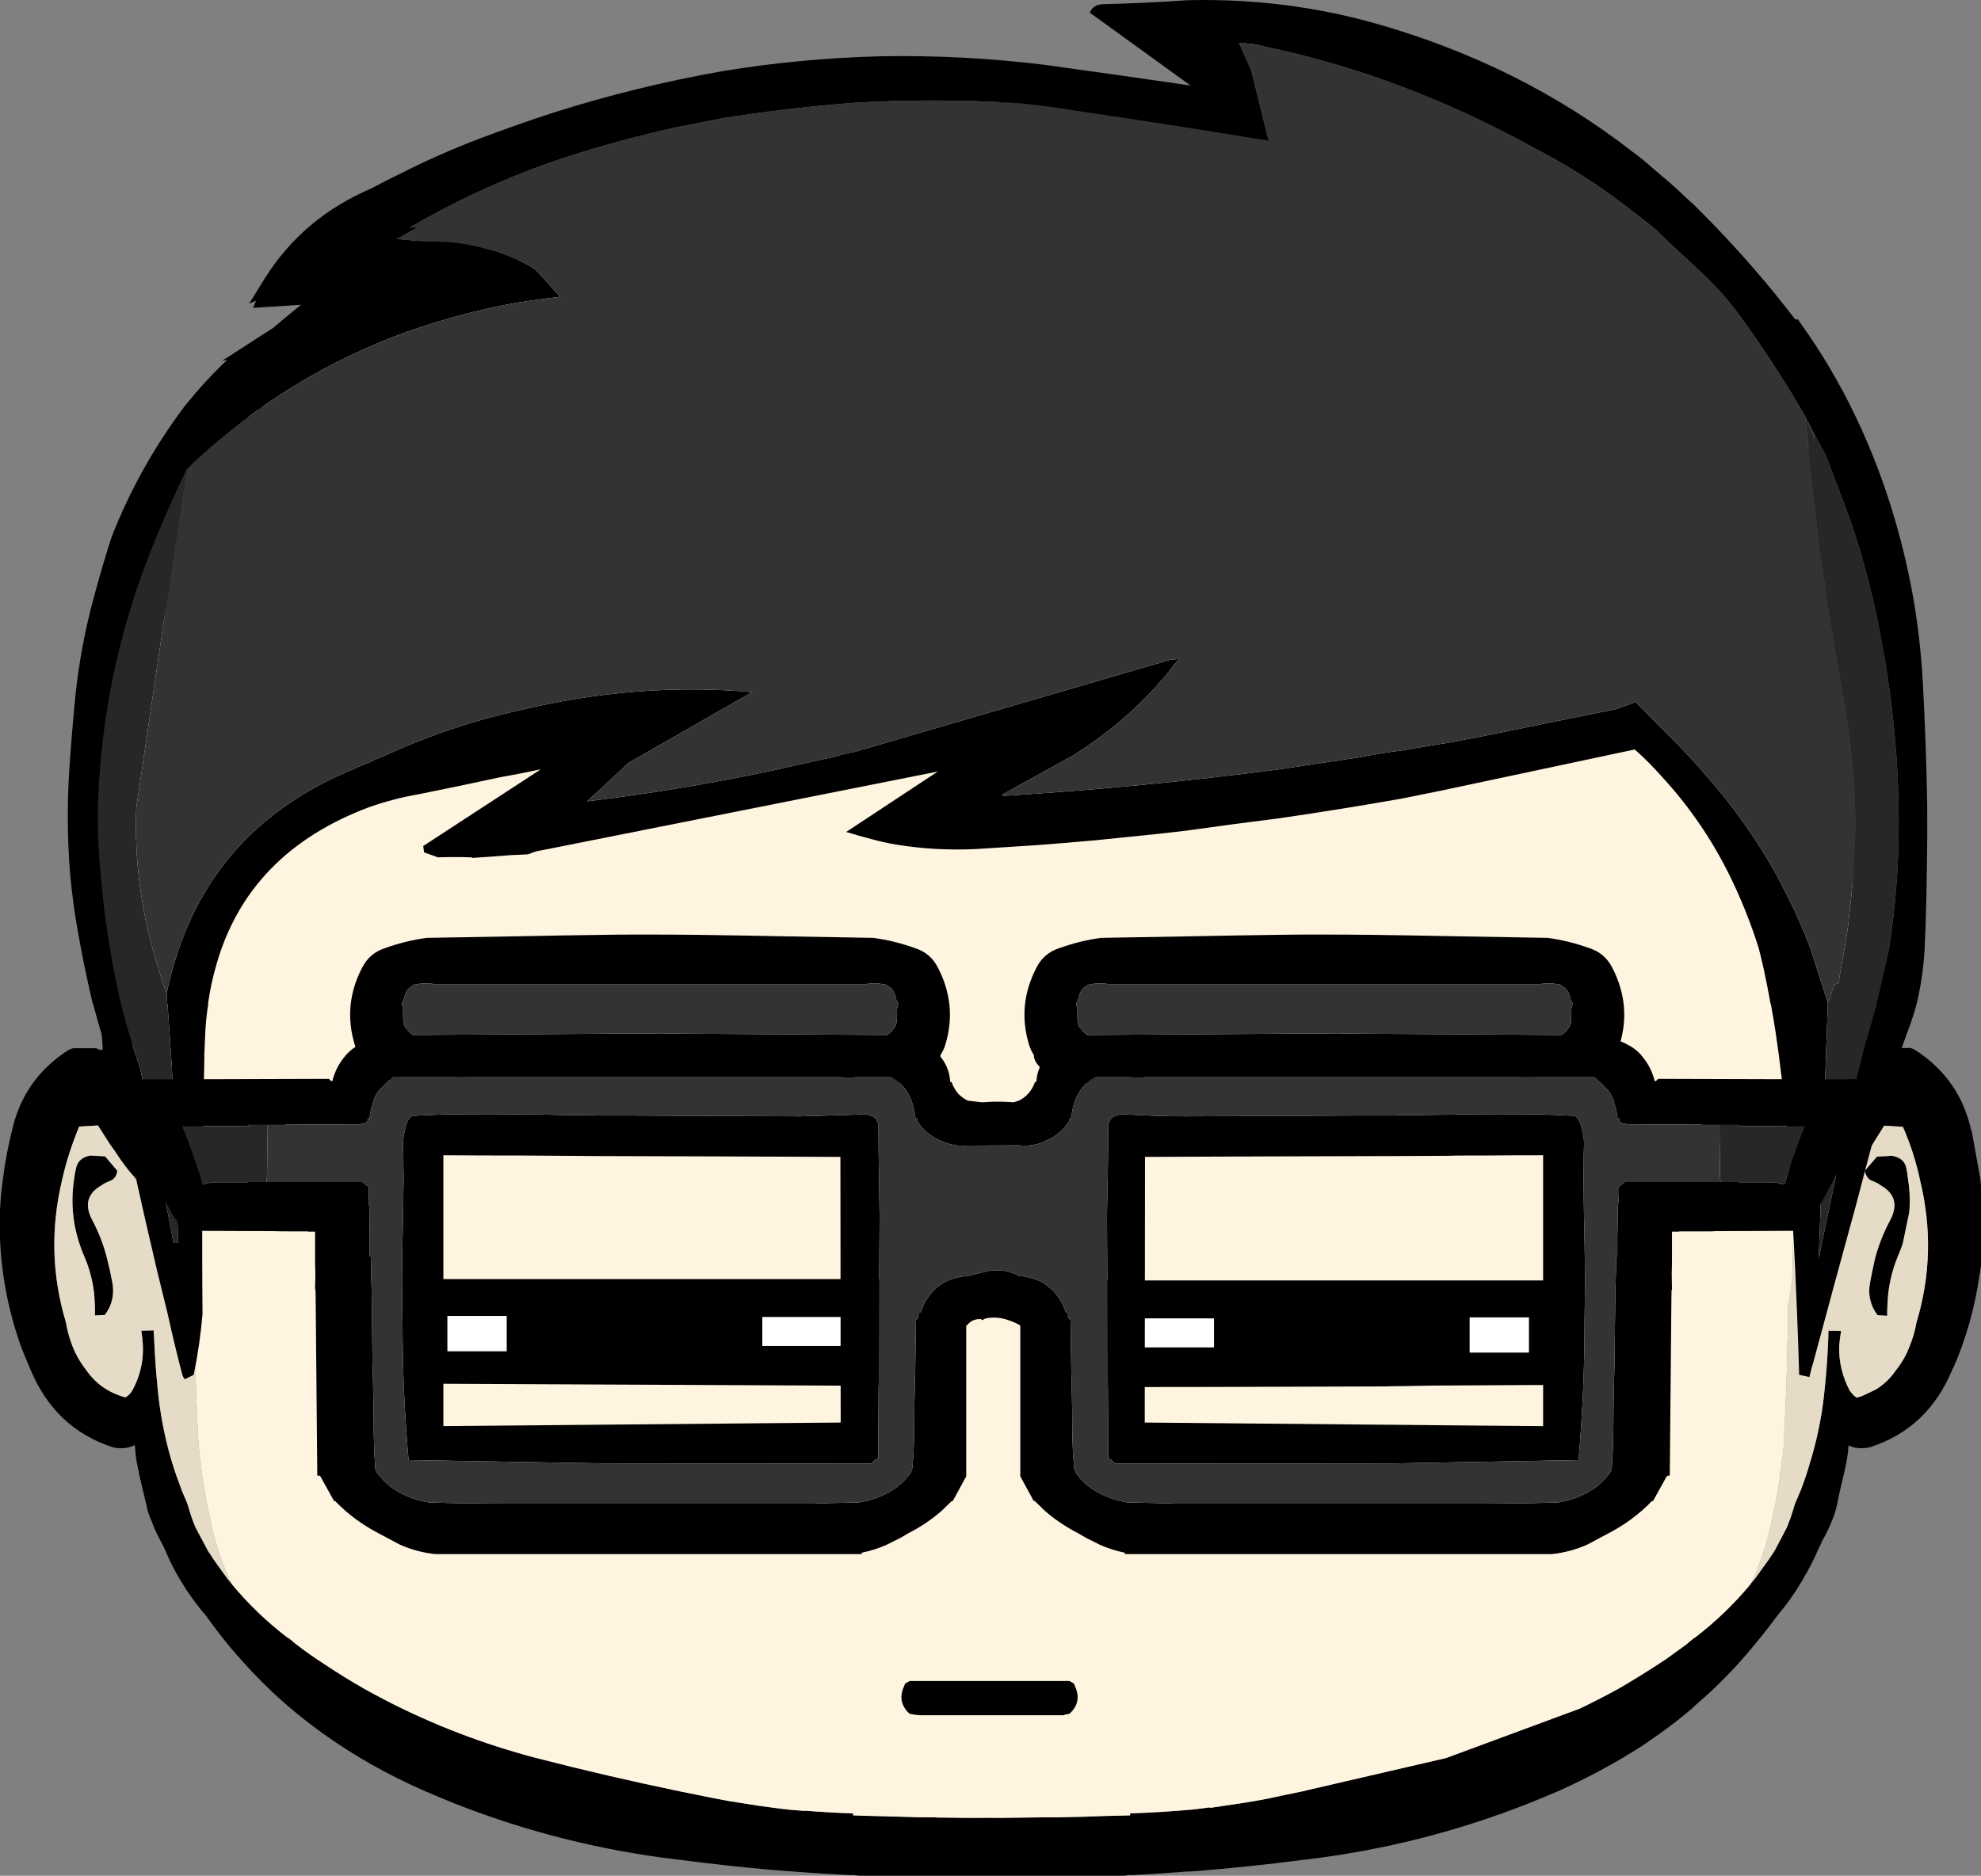 <svg xmlns="http://www.w3.org/2000/svg" version="1.1" xmlns:xlink="http://www.w3.org/1999/xlink" viewBox="0 0 359 340">
    <rect x="0" y="0" width="359" height="340" fill="#808080" stroke="none"/>
    <defs>
        <g id="b_b_headfront_0_Layer3_0_FILL">
            <path fill="#000000" stroke="none" d="
M 274.1 67.05
Q 273.513 66.237 272.85 65.35 270.174 62.526 267.2 59.95 252.082 47.166 234.35 37.75 229.124 35.039 223.65 32.5 222.9 32.175 222.15 31.8 206.202 24.733 189.05 20.5 175.108 16.515 161.25 14.45 150.499 12.835 139.85 12.35 139.6 12.35 139.4 12.35 138.15 12.251 136.95 12.25
L 133.85 12.1 133.85 12.05
Q 133.8 12.05 133.75 12.05 133.1 12.05 132.55 12.1 132.5 12.1 132.45 12.1
L 132.45 12.05 131.3 12.05
Q 130.75 12.05 130.2 12.05 130.15 12.05 130.1 12.05
L 130.1 12.1
Q 129.55 12.05 128.9 12.05 128.85 12.05 128.8 12.05
L 128.8 12.1
Q 128.55 12.1 128.3 12.1 125.55 12.2 122.75 12.35 110.552 12.888 98.35 14.95
L 98.35 15
Q 94.972 15.546 91.6 16.2 82.538 17.971 73.5 20.55 56.398 24.734 40.45 31.85 39.65 32.176 38.95 32.55 33.476 35.088 28.3 37.8 10.518 47.216 -4.6 60 -7.574 62.576 -10.25 65.4 -10.913 66.287 -11.55 67.1
L -12.05 67.1
Q -25.219 86.877 -30 109.7 -30.513 112.624 -30.9 115.55 -31.375 118.487 -31.7 121.5 -31.812 122.563 -31.9 123.65 -31.937 125.05 -32 126.55 -32.352 132.773 -32.2 139 -32.063 146.122 -31.65 153.3
L -29.8 183.55
Q -29.8 183.7 -29.8 183.85
L -30.3 183.85
Q -30.475 183.75 -30.75 183.65 -30.875 183.6 -31 183.55
L -35.15 183.55
Q -35.512 183.7 -35.95 183.85 -43.732 188.806 -46 197.55 -47.291 202.536 -47.9 207.45 -48.39 211.012 -48.45 214.6 -48.59 226.382 -44.6 237.6 -43.901 239.412 -43.1 241.25 -43 241.575 -42.85 241.85 -38.398 252.515 -27.9 255.9 -26.678 256.203 -25.3 255.95 -24.651 255.801 -24 255.5 -23.949 255.699 -23.9 256.05 -23.907 257.921 -22.6 263.3 -22.139 265.14 -21.85 266.4 -21.603 267.813 -21 269.1 -20.315 271 -19.3 272.85 -18.874 273.574 -18.5 274.45 -17.379 277.163 -15.85 279.75 -15.675 279.949 -15.55 280.25 -13.568 283.539 -11 286.5 -9.189 289.05 -7.2 291.5 -3.457 296.039 0.85 300.15 5.267 304.303 10.25 307.85 18.468 313.735 28.25 318.05 31.037 319.263 33.85 320.4 53.36 328.103 74.25 330.6 74.5 330.65 74.7 330.65 83.131 331.752 91.6 332.5 93.249 332.643 94.9 332.75 100.537 333.189 106.15 333.45
L 106.15 333.4
Q 109.526 333.904 117.1 333.9 120.913 333.901 124.6 333.75 126.109 333.8 128.05 333.8 129.675 333.8 131.3 333.75 131.349 333.75 131.5 333.75 132.974 333.8 134.55 333.8 136.278 333.8 137.65 333.75 141.422 333.901 145.55 333.9 153.073 333.904 156.4 333.4
L 156.4 333.45
Q 160.8 333.238 165.2 332.9 166.437 332.774 167.75 332.75 177.826 331.967 187.9 330.65 188.1 330.65 188.35 330.6 209.24 328.103 228.7 320.4 231.563 319.263 234.35 318.05 242.312 314.443 249.35 309.9 250.863 308.862 252.3 307.85 255.515 305.564 258.5 303
L 258.5 302.95
Q 260.113 301.512 261.7 300.1 266.006 296.04 269.75 291.45 271.739 289.051 273.65 286.45 276.168 283.489 278.1 280.2 278.325 279.887 278.4 279.65 279.928 277.151 281.1 274.4 281.525 273.574 281.85 272.8 282.915 270.95 283.65 269.05 284.202 267.763 284.5 266.35 284.738 265.09 285.15 263.25 286.507 257.871 286.55 256 286.587 255.742 286.6 255.55 287.173 255.817 287.75 255.95 289.15 256.2 290.35 255.9 290.45 255.874 290.55 255.85 300.997 252.465 305.4 241.8 305.55 241.525 305.7 241.2 306.501 239.412 307.15 237.55 307.895 235.455 308.5 233.35 309.747 228.935 310.35 224.45
L 310.4 224.45
Q 310.5 223.675 310.6 222.9 311.066 218.799 310.95 214.6 310.962 213.475 310.9 212.35 310.775 209.862 310.5 207.45
L 310.5 207.35 308.95 198.75
Q 308.737 198.125 308.6 197.5 306.331 188.756 298.55 183.8 298.111 183.6 297.8 183.5
L 293.55 183.5
Q 293.525 183.525 293.45 183.55
L 293.4 183.55
Q 293.377 183.573 293.3 183.6 293.259 183.623 293.15 183.65 292.962 183.725 292.8 183.8
L 292.4 183.8
Q 292.399 183.6 292.4 183.55
L 292.4 183.5 294.25 153.3 294.25 153.25
Q 294.663 146.072 294.8 139
L 294.8 138.95
Q 294.901 132.723 294.65 126.55
L 294.65 126.5
Q 294.486 125 294.5 123.65
L 294.5 123.6
Q 294.362 122.513 294.3 121.5
L 294.3 121.45
Q 293.975 118.637 293.6 115.9 293.5 115.7 293.55 115.5 293.125 112.912 292.75 110.35 292.637 109.987 292.6 109.65 287.819 86.827 274.6 67.05
L 274.1 67.05
M 264.55 67.85
Q 266.75 70.15 268.85 72.6 270.95 75.75 272.75 79 272.6 79.15 272.45 79.3 273.3 80.55 273.75 81.65 273.95 81.61 274 81.55 276.853 87.512 278.5 94.1 280.35 101.9 281.9 109.7 282.4 112.6 282.9 115.55 283.65 119.55 284.3 123.65 284.6 125.05 284.75 126.55 285.55 132.75 286.3 139.15 287.3 146.2 287.4 153.3 287.4 154.8 287.45 156.45 287.85 164.6 287.5 172.6 287.5 176.8 287.05 181.2 286.76 183.957 286.2 186.7 286.218 186.807 286.2 186.9 286.25 187.2 286.25 187.55
L 286.25 192.6 286.25 207.4
Q 286.4 207.15 286.45 206.95 286.634 206.755 286.8 206.55 288.312 204.876 290 202.3 290.45 201.6 290.9 201.05
L 293.05 197.6 296.45 197.8
Q 298.55 202.65 299.55 207.45 302.75 220.55 298.9 233.3 298.5 235.55 297.65 237.6 296.8 239.9 295.2 241.9 293.738 244.063 291.55 245.4
L 289.6 246.35
Q 288.88 246.679 288.1 246.9
L 287.6 246.55
Q 287.25 246.2 286.8 245.6 284.8 241.8 284.9 237.6 285 236.15 285.25 234.8
L 282.95 234.75
Q 282.95 236.15 282.85 237.6 282.7 241.25 282.3 245 281.7 251.6 279.85 257.9 279.7 258.35 279.5 259.05 278.9 261.15 277.85 263.9 277.65 264.3 277.4 264.95 277.15 265.55 276.9 266.1 276.7 266.75 276.5 267.4 276.05 268.9 275.4 270.45
L 273.3 274.45
Q 273.2 274.65 273 274.95
L 272.9 275.1
Q 272.15 276.25 271.3 277.4 270.5 278.5 269.6 279.75 269.325 280.06 269 280.45 268.89 280.613 268.75 280.8 264.4 286.05 258.75 290.4
L 258.7 290.4
Q 258.5 290.5 258.25 290.75 257.8 291.05 257.3 291.55
L 253.5 294.3
Q 252.782 294.771 252.05 295.25 248.6 297.5 244.9 299.65 243.1 300.65 241.2 301.6 239.568 302.45 237.9 303.25
L 213.7 312.2
Q 213.6 312.226 213.5 312.25
L 188.45 318.05
Q 188.052 318.166 187.65 318.25 184.6 318.85 181.45 319.55 178.9 320.05 176.25 320.45 173.55 320.85 170.85 321.25
L 170.85 321.15
Q 169.275 321.384 167.7 321.55 162.101 322.052 156.4 322.25
L 156.4 322.6
Q 154.324 322.675 152.35 322.7 148.075 322.875 143.75 322.95 143.35 322.975 142.9 322.95 142.488 322.975 141.95 322.95 141.775 322.975 141.55 322.95
L 133.85 323.05
Q 133.187 323.075 132.55 323.05
L 132.5 323.05
Q 131.963 323.075 131.35 323.05
L 130 323.05
Q 129.413 323.075 128.75 323.05
L 128.7 323.05
Q 127.337 323.075 126 323.05
L 121.95 323
Q 121.75 323.025 121.55 323 121.136 322.975 120.85 322.95
L 120.55 322.95
Q 120.112 322.975 119.7 322.95 119.25 322.975 118.85 322.95 117.775 322.975 116.7 322.9
L 109.25 322.7
Q 107.776 322.675 106.2 322.6
L 106.2 322.25
Q 101.774 322.102 97.45 321.75
L 97.45 321.8
Q 96.124 321.7 94.9 321.6 93.25 321.426 91.6 321.2 88.887 320.869 86.15 320.4 83.537 320.026 81 319.5 77.849 318.862 74.8 318.25 61.796 315.554 48.95 312.25 34.39 308.445 21.2 301.6 19.349 300.638 17.5 299.6 13.835 297.501 10.4 295.2 7.673 293.451 5.15 291.5 4.65 291.074 4.2 290.7 3.937 290.525 3.7 290.35
L 3.65 290.35
Q -1.926 286.067 -6.3 280.8 -6.75 280.199 -7.15 279.75 -8.05 278.524 -8.85 277.4 -9.701 276.237 -10.45 275.05 -10.551 274.975 -10.55 274.9 -10.751 274.675 -10.85 274.4
L -12.95 270.45
Q -13.602 268.925 -14.05 267.4 -14.25 266.75 -14.45 266.1 -14.7 265.538 -14.95 264.9 -15.2 264.324 -15.4 263.85 -16.438 261.147 -17.1 259 -17.275 258.374 -17.45 257.85 -19.247 251.612 -19.85 245 -20.226 241.274 -20.4 237.6 -20.488 236.137 -20.55 234.7
L -22.8 234.75
Q -22.561 236.137 -22.5 237.6 -22.364 241.788 -24.4 245.55 -24.776 246.176 -25.2 246.5
L -25.65 246.85
Q -30.236 245.609 -32.8 241.85 -34.331 239.913 -35.25 237.6 -36.066 235.538 -36.45 233.25 -40.278 220.555 -37.15 207.45 -36.08 202.636 -34.05 197.75
L -30.65 197.55 -28.45 201
Q -28 201.625 -27.55 202.25 -25.654 205.189 -24 206.95 -23.958 207.164 -23.8 207.35
L -23.8 192.6 -23.8 187.55
Q -23.8 187.201 -23.8 186.9 -24.281 184.048 -24.6 181.15 -25.064 176.824 -25.1 172.55 -25.416 164.584 -25 156.45 -24.937 154.8 -25 153.3 -24.866 146.222 -23.85 139.15 -23.087 132.773 -22.35 126.55 -22.163 125.05 -21.85 123.65 -21.212 119.574 -20.5 115.55 -19.95 112.624 -19.5 109.7 -17.913 101.897 -16.05 94.1 -14.387 87.513 -11.6 81.5 -11.525 81.575 -11.35 81.6 -10.864 80.537 -10 79.3 -10.15 79.15 -10.3 79 -8.525 75.725 -6.4 72.6 -4.324 70.126 -2.1 67.85
L -1.5 67.85
Q -1.087 67.463 -0.65 67.1 1.538 65.101 3.85 63.25 3.7 63.513 3.65 63.8 4.05 63.463 4.55 63.15 5 62.875 5.45 62.55 5.263 62.425 5.05 62.3 16.811 53.191 31.35 47.1 39.701 43.521 47.9 39.45 49.638 38.588 51.4 37.8 58.715 34.393 66.7 31.85 68.688 31.238 70.7 30.75 72.1 30.35 73.5 30 82.538 28.096 91.6 26.7 94.936 26.174 98.25 25.7
L 98.25 25.65
Q 101.775 25.188 105.3 24.75 108.075 24.4 110.8 24.1
L 110.8 24.25
Q 112.487 24.05 114.1 23.9 117.1 23.613 120.05 23.35 120.7 23.276 121.35 23.25 125.1 22.977 128.9 22.85 129.5 22.825 130.1 22.8 130.15 22.775 130.3 22.75 130.6 22.775 131 22.75
L 131.65 22.75
Q 131.75 22.775 131.95 22.75 132.8 22.725 133.75 22.7
L 133.75 22.8
Q 137.55 22.926 141.3 23.2
L 141.3 23.25
Q 141.9 23.325 142.6 23.35 145.55 23.613 148.55 23.9 150.162 24.05 151.8 24.25
L 151.8 24.1
Q 161.33 25.104 170.85 26.6
L 170.85 26.7
Q 179.9 28.1 188.95 30 190.35 30.35 191.75 30.75 193.75 31.25 195.7 31.9 203.75 34.4 211.05 37.8 212.8 38.6 214.5 39.5 222.75 43.5 231.05 47.15 245.65 53.2 257.35 62.35 257.2 62.45 257 62.6 257.45 62.9 257.9 63.2 258.4 63.45 258.8 63.8 258.781 63.687 258.75 63.6 258.693 63.425 258.6 63.3 258.744 63.413 258.9 63.5 261.035 65.229 263.05 67.15 263.55 67.45 263.95 67.85
L 264.55 67.85
M -30 208.4
Q -29.312 207.899 -28.55 207.65 -28.3 207.55 -28.1 207.45 -27.236 206.851 -27.15 205.75
L -29.35 203.15 -32 203
Q -34.178 203.385 -34.6 205.2 -34.863 206.3 -35 207.45 -36.049 214.573 -33.1 221.35 -31.732 224.574 -31.35 227.95 -31.161 229.962 -31.2 232
L -29.4 231.9
Q -27.413 229.251 -28.05 225.95 -28.437 223.862 -28.95 221.85 -29.857 218.136 -31.7 214.65 -33.836 210.608 -30 208.4
M 297.4 207.45
Q 297.3 206.3 297.05 205.2 296.65 203.4 294.45 203.05
L 291.75 203.2 289.55 205.75
Q 289.7 206.85 290.55 207.45 290.75 207.55 291 207.65 291.75 207.9 292.4 208.4 296.3 210.6 294.15 214.7 292.3 218.15 291.35 221.85 290.9 223.85 290.5 226 289.85 229.25 291.85 231.95
L 293.6 232.05
Q 293.6 232.006 293.6 231.95 293.604 229.908 293.8 227.95 294.2 224.55 295.5 221.35 296.002 220.212 296.4 219.05
L 297.6 213.3
Q 297.857 210.398 297.4 207.45 Z" />

            <path fill="#E5DBC6" stroke="none" d="
M -30.65 197.55
L -34.05 197.75
Q -36.08 202.636 -37.15 207.45 -40.278 220.555 -36.45 233.25 -36.066 235.538 -35.25 237.6 -34.331 239.913 -32.8 241.85 -30.236 245.609 -25.65 246.85
L -25.2 246.5
Q -24.776 246.176 -24.4 245.55 -22.364 241.788 -22.5 237.6 -22.561 236.137 -22.8 234.75
L -20.55 234.7
Q -20.488 236.137 -20.4 237.6 -20.226 241.274 -19.85 245 -19.247 251.612 -17.45 257.85 -17.275 258.374 -17.1 259 -16.438 261.147 -15.4 263.85 -15.2 264.324 -14.95 264.9 -14.7 265.538 -14.45 266.1 -14.25 266.75 -14.05 267.4 -13.602 268.925 -12.95 270.45
L -10.85 274.4
Q -10.751 274.675 -10.55 274.9 -10.551 274.975 -10.45 275.05 -9.701 276.237 -8.85 277.4 -8.05 278.524 -7.15 279.75 -6.75 280.199 -6.3 280.8 -6.6 280.199 -6.85 279.75 -7.99 277.213 -8.85 274.55 -9.276 273.212 -9.65 271.8 -10.063 270.137 -10.35 268.5 -10.952 266.2 -11.3 263.85 -11.638 261.85 -11.9 259.85 -11.963 259.324 -12 258.85 -12.1 258.274 -12.15 257.85 -12.489 255.299 -12.55 252.95 -12.927 245.259 -13.1 237.6 -13.2 234.237 -13.2 230.95 -13.162 230.213 -13.3 229.45 -14.232 225.124 -14 220.65 -13.987 219.65 -14.05 218.7
L -14.15 220.95
Q -14.174 221.043 -14.2 221.1 -14.177 221.22 -14.15 221.3
L -14.35 225.35 -15.05 225.8 -14.8 225.6
Q -15.064 220.549 -15.6 216.8 -16.4 211.25 -19 201.9
L -20.4 196.65
Q -21 194.4 -21.85 193.6 -22.732 192.718 -23.8 192.6
L -23.8 207.35
Q -23.958 207.164 -24 206.95 -25.654 205.189 -27.55 202.25 -28 201.625 -28.45 201
L -30.65 197.55
M -28.55 207.65
Q -29.312 207.899 -30 208.4 -33.836 210.608 -31.7 214.65 -29.857 218.136 -28.95 221.85 -28.437 223.862 -28.05 225.95 -27.413 229.251 -29.4 231.9
L -31.2 232
Q -31.161 229.962 -31.35 227.95 -31.732 224.574 -33.1 221.35 -36.049 214.573 -35 207.45 -34.863 206.3 -34.6 205.2 -34.178 203.385 -32 203
L -29.35 203.15 -27.15 205.75
Q -27.236 206.851 -28.1 207.45 -28.3 207.55 -28.55 207.65
M 286.25 192.6
Q 285.2 192.7 284.3 193.6 283.96 193.92 283.65 194.45 283.21 195.3 282.85 196.65
L 281.45 201.9
Q 280.897 203.887 280.4 205.7 278.68 212.43 278.05 216.8 277.5 220.55 277.2 225.65
L 276.8 225.4 276.6 221.3
Q 276.65 221.2 276.6 221.15 276.6 221.05 276.6 220.95
L 276.45 218.7
Q 276.45 219.65 276.45 220.65 276.7 225.1 275.75 229.45 275.6 230.2 275.6 231 275.65 234.25 275.5 237.6 275.4 245.25 274.95 253 274.95 255.3 274.6 257.9 274.55 258.25 274.45 258.9 274.4 259.3 274.3 259.9 274.1 261.85 273.75 263.9 273.4 266.2 272.8 268.55 272.5 270.15 272.05 271.8 271.75 273.2 271.25 274.6 270.45 277.2 269.3 279.75 269.05 280.2 268.75 280.8 268.89 280.613 269 280.45 269.325 280.06 269.6 279.75 270.5 278.5 271.3 277.4 272.15 276.25 272.9 275.1
L 273 274.95
Q 273.2 274.65 273.3 274.45
L 275.4 270.45
Q 276.05 268.9 276.5 267.4 276.7 266.75 276.9 266.1 277.15 265.55 277.4 264.95 277.65 264.3 277.85 263.9 278.9 261.15 279.5 259.05 279.7 258.35 279.85 257.9 281.7 251.6 282.3 245 282.7 241.25 282.85 237.6 282.95 236.15 282.95 234.75
L 285.25 234.8
Q 285 236.15 284.9 237.6 284.8 241.8 286.8 245.6 287.25 246.2 287.6 246.55
L 288.1 246.9
Q 288.88 246.679 289.6 246.35
L 291.55 245.4
Q 293.738 244.063 295.2 241.9 296.8 239.9 297.65 237.6 298.5 235.55 298.9 233.3 302.75 220.55 299.55 207.45 298.55 202.65 296.45 197.8
L 293.05 197.6 290.9 201.05
Q 290.45 201.6 290 202.3 288.312 204.876 286.8 206.55 286.634 206.755 286.45 206.95 286.4 207.15 286.25 207.4
L 286.25 192.6
M 297.05 205.2
Q 297.3 206.3 297.4 207.45 297.857 210.398 297.6 213.3
L 296.4 219.05
Q 296.002 220.212 295.5 221.35 294.2 224.55 293.8 227.95 293.604 229.908 293.6 231.95 293.6 232.006 293.6 232.05
L 291.85 231.95
Q 289.85 229.25 290.5 226 290.9 223.85 291.35 221.85 292.3 218.15 294.15 214.7 296.3 210.6 292.4 208.4 291.75 207.9 291 207.65 290.75 207.55 290.55 207.45 289.7 206.85 289.55 205.75
L 291.75 203.2 294.45 203.05
Q 296.65 203.4 297.05 205.2 Z" />

            <path fill="#FFF4E0" stroke="none"
                d="
M 268.85 72.6
Q 266.75 70.15 264.55 67.85
L 263.95 67.85
Q 263.55 67.45 263.05 67.15 261.035 65.229 258.9 63.5 258.744 63.413 258.6 63.3 258.693 63.425 258.75 63.6 258.781 63.687 258.8 63.8 258.4 63.45 257.9 63.2 257.45 62.9 257 62.6 257.2 62.45 257.35 62.35 245.65 53.2 231.05 47.15 222.75 43.5 214.5 39.5 212.8 38.6 211.05 37.8 203.75 34.4 195.7 31.9 193.75 31.25 191.75 30.75 190.35 30.35 188.95 30 179.9 28.1 170.85 26.7
L 170.85 26.6
Q 161.33 25.104 151.8 24.1
L 151.8 24.25
Q 150.162 24.05 148.55 23.9 145.55 23.613 142.6 23.35 141.9 23.325 141.3 23.25
L 141.3 23.2
Q 137.55 22.926 133.75 22.8
L 133.75 22.7
Q 132.8 22.725 131.95 22.75 131.75 22.775 131.65 22.75
L 131 22.75
Q 130.6 22.775 130.3 22.75 130.15 22.775 130.1 22.8 129.5 22.825 128.9 22.85 125.1 22.977 121.35 23.25 120.7 23.276 120.05 23.35 117.1 23.613 114.1 23.9 112.487 24.05 110.8 24.25
L 110.8 24.1
Q 108.075 24.4 105.3 24.75 101.775 25.188 98.25 25.65
L 98.25 25.7
Q 94.936 26.174 91.6 26.7 82.538 28.096 73.5 30 72.1 30.35 70.7 30.75 68.688 31.238 66.7 31.85 58.715 34.393 51.4 37.8 49.638 38.588 47.9 39.45 39.701 43.521 31.35 47.1 16.811 53.191 5.05 62.3 5.263 62.425 5.45 62.55 5 62.875 4.55 63.15 4.05 63.463 3.65 63.8 3.7 63.513 3.85 63.25 1.538 65.101 -0.65 67.1 -1.087 67.463 -1.5 67.85
L -2.1 67.85
Q -4.324 70.126 -6.4 72.6 -8.525 75.725 -10.3 79 -10.15 79.15 -10 79.3 -10.864 80.537 -11.35 81.6 -11.525 81.575 -11.6 81.5 -14.387 87.513 -16.05 94.1 -17.913 101.897 -19.5 109.7 -19.95 112.624 -20.5 115.55 -21.212 119.574 -21.85 123.65 -22.163 125.05 -22.35 126.55 -23.087 132.773 -23.85 139.15 -24.866 146.222 -25 153.3 -24.937 154.8 -25 156.45 -25.416 164.584 -25.1 172.55 -25.064 176.824 -24.6 181.15 -24.281 184.048 -23.8 186.9 -23.8 187.201 -23.8 187.55
L -23.8 192.6
Q -22.732 192.718 -21.85 193.6 -21 194.4 -20.4 196.65
L -19 201.9
Q -16.4 211.25 -15.6 216.8 -15.064 220.549 -14.8 225.6
L -15.05 225.8 -14.35 225.35 -14.15 221.3
Q -14.177 221.22 -14.2 221.1 -14.174 221.043 -14.15 220.95
L -14.05 218.7
Q -13.987 219.65 -14 220.65 -14.232 225.124 -13.3 229.45 -13.162 230.213 -13.2 230.95 -13.2 234.237 -13.1 237.6 -12.927 245.259 -12.55 252.95 -12.489 255.299 -12.15 257.85 -12.1 258.274 -12 258.85 -11.963 259.324 -11.9 259.85 -11.638 261.85 -11.3 263.85 -10.952 266.2 -10.35 268.5 -10.063 270.137 -9.65 271.8 -9.276 273.212 -8.85 274.55 -7.99 277.213 -6.85 279.75 -6.6 280.199 -6.3 280.8 -1.926 286.067 3.65 290.35
L 3.7 290.35
Q 3.937 290.525 4.2 290.7 4.65 291.074 5.15 291.5 7.673 293.451 10.4 295.2 13.835 297.501 17.5 299.6 19.349 300.638 21.2 301.6 34.39 308.445 48.95 312.25 61.796 315.554 74.8 318.25 77.849 318.862 81 319.5 83.537 320.026 86.15 320.4 88.887 320.869 91.6 321.2 93.25 321.426 94.9 321.6 96.124 321.7 97.45 321.8
L 97.45 321.75
Q 101.774 322.102 106.2 322.25
L 106.2 322.6
Q 107.776 322.675 109.25 322.7
L 116.7 322.9
Q 117.775 322.975 118.85 322.95 119.25 322.975 119.7 322.95 120.112 322.975 120.55 322.95
L 120.85 322.95
Q 121.136 322.975 121.55 323 121.75 323.025 121.95 323
L 126 323.05
Q 127.337 323.075 128.7 323.05
L 128.75 323.05
Q 129.413 323.075 130 323.05
L 131.35 323.05
Q 131.963 323.075 132.5 323.05
L 132.55 323.05
Q 133.187 323.075 133.85 323.05
L 141.55 322.95
Q 141.775 322.975 141.95 322.95 142.488 322.975 142.9 322.95 143.35 322.975 143.75 322.95 148.075 322.875 152.35 322.7 154.324 322.675 156.4 322.6
L 156.4 322.25
Q 162.101 322.052 167.7 321.55 169.275 321.384 170.85 321.15
L 170.85 321.25
Q 173.55 320.85 176.25 320.45 178.9 320.05 181.45 319.55 184.6 318.85 187.65 318.25 188.052 318.166 188.45 318.05
L 213.5 312.25
Q 213.6 312.226 213.7 312.2
L 237.9 303.25
Q 239.568 302.45 241.2 301.6 243.1 300.65 244.9 299.65 248.6 297.5 252.05 295.25 252.782 294.771 253.5 294.3
L 257.3 291.55
Q 257.8 291.05 258.25 290.75 258.5 290.5 258.7 290.4
L 258.75 290.4
Q 264.4 286.05 268.75 280.8 269.05 280.2 269.3 279.75 270.45 277.2 271.25 274.6 271.75 273.2 272.05 271.8 272.5 270.15 272.8 268.55 273.4 266.2 273.75 263.9 274.1 261.85 274.3 259.9 274.4 259.3 274.45 258.9 274.55 258.25 274.6 257.9 274.95 255.3 274.95 253 275.4 245.25 275.5 237.6 275.65 234.25 275.6 231 275.6 230.2 275.75 229.45 276.7 225.1 276.45 220.65 276.45 219.65 276.45 218.7
L 276.6 220.95
Q 276.6 221.05 276.6 221.15 276.65 221.2 276.6 221.3
L 276.8 225.4 277.2 225.65
Q 277.5 220.55 278.05 216.8 278.68 212.43 280.4 205.7 280.897 203.887 281.45 201.9
L 282.85 196.65
Q 283.21 195.3 283.65 194.45 283.96 193.92 284.3 193.6 285.2 192.7 286.25 192.6
L 286.25 187.55
Q 286.25 187.2 286.2 186.9 286.218 186.807 286.2 186.7 286.76 183.957 287.05 181.2 287.5 176.8 287.5 172.6 287.85 164.6 287.45 156.45 287.4 154.8 287.4 153.3 287.3 146.2 286.3 139.15 285.55 132.75 284.75 126.55 284.6 125.05 284.3 123.65 283.65 119.55 282.9 115.55 282.4 112.6 281.9 109.7 280.35 101.9 278.5 94.1 276.853 87.512 274 81.55 273.95 81.61 273.75 81.65 273.3 80.55 272.45 79.3 272.6 79.15 272.75 79 270.95 75.75 268.85 72.6 Z" />
        </g>

        <g id="b_b_headfront_0_Layer2_0_FILL">
            <path fill="#000000" stroke="none"
                d="
M 151.7 -5.7
Q 149.687 -5.674 149.1 -4.15
L 167.35 9.05
Q 154.123 7.126 140.95 5.3 126.112 3.48 111.2 3.75 96.67 4.116 82.5 6.45 66.804 9.227 51.95 13.95 45.227 16.128 38.45 18.7 31.22 21.454 24.3 24.95 21.539 26.288 18.9 27.7 6.573 32.955 -0.35 43.9 -1.787 46.25 -3.25 48.6
L -2 48.05 -2.55 49.35 6.15 48.8
Q 3.694 50.766 1.15 52.95
L -8.15 58.95 -7.25 58.8
Q -11.559 62.905 -15.15 67.45 -23.347 78.47 -28.2 90.95 -29.95 96.4 -31.4 101.85 -33.8 110.65 -34.75 119.8 -35.4 126.45 -35.85 133.2 -36.45 142.6 -35.7 151.95 -35.172 157.685 -34.1 163.45 -33.65 165.95 -33.15 168.45 -32.417 171.946 -31.6 175.45
L -31.55 175.45
Q -30.15 180.75 -28.4 186.15 -28.25 186.6 -28.05 187.1 -24.25 205.55 -19.95 223.8
L -18 231.75
Q -16.8 237.25 -15.35 242.75 -15.25 243.15 -14.9 243.55
L -13.3 242.75
Q -12.2 237.5 -11.7 231.75 -11.9 209.2 -11.4 187.1 -11.4 184.4 -11.25 181.85 -11.15 178.5 -10.65 175.45
L -10.7 175.45
Q -10.17 171.778 -9.2 168.45 -3.4 148 18.65 139.8 22.95 138.3 27.55 137.5 34.8 136.05 42.15 134.45 43.8 134.15 45.4 133.85
L 49.6 133 28.3 146.9 28.45 148.05 30.95 148.95
Q 34 148.85 37.05 148.95
L 37.25 149.05
Q 40.5 148.85 44.15 148.55 45.65 148.5 47.3 148.4 47.35 148.35 47.6 148.3 48.7 147.8 49.9 147.65
L 121.55 133.4 104.95 144.35
Q 107.25 145.05 109.55 145.65 111.7 146.25 114.05 146.65 121.2 147.8 128.45 147.45 133.8 147.1 139.35 146.75 144.75 146.35 150.2 145.85 155.6 145.3 161 144.75 163.6 144.45 166.3 144.15 174.85 142.95 183.6 141.85 194.6 140.25 205.65 138.3 212.5 136.95 219.4 135.45
L 247.85 129.4
Q 250.4 131.65 252.65 134.2 260.15 142.3 265.05 152.25 268.15 158.55 270.3 165.35 270.7 166.85 271.05 168.45 271.2 169 271.3 169.55 271.93 172.465 272.45 175.45
L 272.5 175.45
Q 272.95 177.9 273.35 180.45 274.65 189.1 275.35 197.75 277 220.25 277.65 242.75
L 279.5 243.15
Q 279.85 241.6 280.3 240.15 284.15 225.8 288.05 211.6 288.85 208.5 289.65 205.5 291.25 199.3 293.1 193.3 295 186.75 297.35 180.4 298.3 177.95 298.95 175.45 299.787 171.997 300.15 168.45 300.3 166.9 300.4 165.35 300.414 165.146 300.4 164.95 300.503 163.2 300.55 161.45 300.75 155.9 300.8 150.35 300.9 144.8 300.85 139.25 300.75 133.7 300.55 128.2 300.35 122.65 300.05 117.1 299.6 108.95 298.15 100.95 296.7 93.1 294.25 85.25 291.25 75.7 286.85 66.95 285.719 64.683 284.45 62.45 282.102 58.216 279.3 54.15 278.45 52.9 277.6 51.7 277.5 51.55 277.45 51.45 277.2 51.45 276.95 51.45
L 273.35 46.9
Q 266.49 38.485 258.6 30.7 258.062 30.188 257.6 29.8 255.937 28.213 254.3 26.75 252.612 25.301 250.95 23.9 249.335 22.438 247.5 21.1 226.771 4.947 199.8 -2.5 188.489 -5.566 176.65 -6.25 173.213 -6.448 169.85 -6.45 168.151 -6.45 166.5 -6.4 159.064 -5.865 151.7 -5.7
M 244.65 29.7
Q 246.137 30.837 247.6 31.95 249.612 33.501 251.65 35.15 253.137 36.563 254.6 38 256.113 39.425 257.75 40.9 259.3 42.338 260.95 43.9 262.401 45.388 263.8 46.9 265.35 48.7 266.8 50.65 273.2 59.4 278.7 68.95
L 280.35 72.15 282.35 75.85
Q 282.603 76.482 282.85 77.1 283.85 79.7 284.85 82.35 287.95 90.15 290 98.1 292.1 106.15 293.4 114.35 294.65 122.25 295.25 130.35 295.8 138.1 295.65 145.95 295.5 153.75 294.5 161.45 294.282 163.202 294 164.95 293.989 165.15 293.95 165.35 293.6 166.9 293.3 168.45 292.557 171.969 291.7 175.45
L 291.75 175.45
Q 290.85 178.7 289.9 181.9 289.15 184.45 288.55 187.1 288 189.05 287.6 191 284.4 206.25 281.2 221.6
L 282.85 175.35 279.65 165.35
Q 277.9 160.75 275.75 156.45 274.65 154.3 273.6 152.25 268.3 142.65 260.85 134.2 257.35 130.1 253.45 126.3 251.25 124.1 249.25 122.05 248.6 121.4 248 120.8
L 244.6 122.05 219.3 127.2
Q 216.95 127.6 214.6 128.1 210 128.8 205.55 129.6 201.7 130.05 198.1 130.8 190.6 131.9 183.05 133.05 158.45 136.25 133.6 137.8 133.25 137.75 133.05 137.65
L 133.2 137.6 143.95 131.65
Q 144.8 131.1 145.55 130.8 155.65 124.6 163 115.8 164.1 114.35 165.25 113
L 163.65 113.15 106.6 129.8
Q 104.45 130.2 102.45 130.8 97.15 131.95 91.9 133.15 75 136.75 58 138.8
L 65.55 131.8 87.9 119
Q 67.05 117.15 45.5 122.35 32.75 125.2 20.7 130.8 19.7 131.1 18.75 131.65 17.3 132.2 15.8 132.9 -9.65 143.3 -16.9 168.45 -17.65 170.95 -18.2 173.6
L -18.1 175.45 -18.05 175.45 -17.25 187.1 -16.1 218.85 -16.95 218.85 -23 187.1 -23.05 187.1 -23.35 186.15
Q -25.15 180.8 -26.5 175.45 -27.296 171.961 -27.95 168.45 -29.473 160.253 -30.15 151.95 -31.05 143.15 -30.4 134.35 -29.8 126 -28.2 117.6 -26.003 106.315 -21.85 95.4 -18.6 86.95 -14.65 78.75
L -13.2 77.25
Q -13.051 77.142 -12.9 77 3.8 61.55 25.3 53.7 27.633 52.907 30 52.15 37.33 49.867 44.8 48.5 48.926 47.838 53.1 47.35
L 48.85 42.6
Q 48.676 42.5 48.55 42.35 47.399 41.551 46.05 40.95 45.525 40.651 44.9 40.45
L 41.4 39.1
Q 40.463 38.875 39.6 38.65 36.138 37.642 32.45 37.4 29.787 37.349 27.05 37.2 25.45 37.05 23.8 36.9 23.724 36.9 23.5 36.9
L 27.3 34.75 25.85 34.8
Q 37.623 27.912 50.75 23.2 55.928 21.402 61.35 19.85 66.665 18.352 72.1 17.1 74.74 16.476 77.65 15.95 79.915 15.488 82.45 15 94.191 13.132 106.1 12.2 121.002 11.302 136.05 12.25 140.962 12.678 145.85 13.5 163.683 16.127 181.5 19.05
L 178.35 6.3 176.15 1.35
Q 178.734 1.368 181.1 2.05 191.667 4.31 201.95 7.9 216.39 13.027 229.65 20.4 237.623 24.518 244.65 29.7 Z" />

            <path fill="#272727" stroke="none" d="
M -14.65 78.75
Q -18.6 86.95 -21.85 95.4 -26.003 106.315 -28.2 117.6 -29.8 126 -30.4 134.35 -31.05 143.15 -30.15 151.95 -29.473 160.253 -27.95 168.45 -27.296 171.961 -26.5 175.45 -25.15 180.8 -23.35 186.15
L -23.05 187.1 -23 187.1 -16.95 218.85 -16.1 218.85 -17.25 187.1 -18.05 175.45 -18.1 175.45 -18.2 173.6 -18.95 171.5
Q -19.45 169.95 -19.9 168.45 -24.264 154.323 -23.7 139.95
L -14.65 78.75
M 280.4 73.1
L 278.7 68.95 281.35 92.25
Q 281.862 95.653 282.35 99 282.592 100.877 282.85 102.7 284.25 111.55 285.85 120.3 287.2 127.9 287.7 135.9 288.2 143.45 287.55 151.2 287.1 156.35 286.5 161.45 286.261 163.201 285.95 164.95
L 284.75 171.8 284.05 172 282.85 175.35 281.2 221.6
Q 284.4 206.25 287.6 191 288 189.05 288.55 187.1 289.15 184.45 289.9 181.9 290.85 178.7 291.75 175.45
L 291.7 175.45
Q 292.557 171.969 293.3 168.45 293.6 166.9 293.95 165.35 293.989 165.15 294 164.95 294.282 163.202 294.5 161.45 295.5 153.75 295.65 145.95 295.8 138.1 295.25 130.35 294.65 122.25 293.4 114.35 292.1 106.15 290 98.1 287.95 90.15 284.85 82.35 283.85 79.7 282.85 77.1 282.603 76.482 282.35 75.85
L 280.35 72.15 280.4 73.1 Z" />

            <path fill="#333333" stroke="none"
                d="
M 280.35 72.15
L 278.7 68.95 280.4 73.1 280.35 72.15
M 247.6 31.95
Q 246.137 30.837 244.65 29.7 237.623 24.518 229.65 20.4 216.39 13.027 201.95 7.9 191.667 4.31 181.1 2.05 178.734 1.368 176.15 1.35
L 178.35 6.3 181.5 19.05
Q 163.683 16.127 145.85 13.5 140.962 12.678 136.05 12.25 121.002 11.302 106.1 12.2 94.191 13.132 82.45 15 79.915 15.488 77.65 15.95 74.74 16.476 72.1 17.1 66.665 18.352 61.35 19.85 55.928 21.402 50.75 23.2 37.623 27.912 25.85 34.8
L 27.3 34.75 23.5 36.9
Q 23.724 36.9 23.8 36.9 25.45 37.05 27.05 37.2 29.787 37.349 32.45 37.4 36.138 37.642 39.6 38.65 40.463 38.875 41.4 39.1
L 44.9 40.45
Q 45.525 40.651 46.05 40.95 47.399 41.551 48.55 42.35 48.676 42.5 48.85 42.6
L 53.1 47.35
Q 48.926 47.838 44.8 48.5 37.33 49.867 30 52.15 27.633 52.907 25.3 53.7 3.8 61.55 -12.9 77 -13.051 77.142 -13.2 77.25
L -14.65 78.75 -23.7 139.95
Q -24.264 154.323 -19.9 168.45 -19.45 169.95 -18.95 171.5
L -18.2 173.6
Q -17.65 170.95 -16.9 168.45 -9.65 143.3 15.8 132.9 17.3 132.2 18.75 131.65 19.7 131.1 20.7 130.8 32.75 125.2 45.5 122.35 67.05 117.15 87.9 119
L 65.55 131.8 58 138.8
Q 75 136.75 91.9 133.15 97.15 131.95 102.45 130.8 104.45 130.2 106.6 129.8
L 163.65 113.15 165.25 113
Q 164.1 114.35 163 115.8 155.65 124.6 145.55 130.8 144.8 131.1 143.95 131.65
L 133.2 137.6 133.05 137.65
Q 133.25 137.75 133.6 137.8 158.45 136.25 183.05 133.05 190.6 131.9 198.1 130.8 201.7 130.05 205.55 129.6 210 128.8 214.6 128.1 216.95 127.6 219.3 127.2
L 244.6 122.05 248 120.8
Q 248.6 121.4 249.25 122.05 251.25 124.1 253.45 126.3 257.35 130.1 260.85 134.2 268.3 142.65 273.6 152.25 274.65 154.3 275.75 156.45 277.9 160.75 279.65 165.35
L 282.85 175.35 284.05 172 284.75 171.8 285.95 164.95
Q 286.261 163.201 286.5 161.45 287.1 156.35 287.55 151.2 288.2 143.45 287.7 135.9 287.2 127.9 285.85 120.3 284.25 111.55 282.85 102.7 282.592 100.877 282.35 99 281.862 95.653 281.35 92.25
L 278.7 68.95
Q 273.2 59.4 266.8 50.65 265.35 48.7 263.8 46.9 262.401 45.388 260.95 43.9 259.3 42.338 257.75 40.9 256.113 39.425 254.6 38 253.137 36.563 251.65 35.15 249.612 33.501 247.6 31.95 Z" />
        </g>

        <g id="b_b_headfront_0_Layer1_0_FILL">
            <path fill="#000000" stroke="none" d="
M 112.25 244.75
L 112.6 225.4 26.7 225.4 26.7 243.3
Q 26.85 243.85 27 244.25 27.1 244.2 27.15 244.2
L 27.15 244.35 112.25 244.75
M 106.3 232.3
L 106.3 237.5 89.75 237.5 89.75 232.3 106.3 232.3
M 43.4 232.1
L 43.4 238.45 32.7 238.45 32.7 232.1 43.4 232.1
M 148.75 225.65
L 149.1 245
Q 159.85 244.95 170.6 244.95
L 202.8 244.85
Q 204.25 244.8 205.65 244.8 208.5 244.75 211.3 244.7
L 229.35 244.6
Q 231.8 244.6 234.2 244.6
L 234.2 244.45
Q 234.25 244.45 234.35 244.5 234.5 244.1 234.65 243.55
L 234.65 225.65 148.75 225.65
M 155.05 237.75
L 155.05 232.55 171.6 232.55 171.6 237.75 155.05 237.75
M 217.95 238.7
L 217.95 232.35 228.65 232.35 228.65 238.7 217.95 238.7
M 28.95 163.55
Q 25.15 164.05 21.4 165.4 18.55 166.3 17.2 169 13.7 175.8 15.9 182.95 16.2 183.95 16.75 184.75
L 16.75 184.8
Q 16.75 186.15 18.55 187.6 20.4 189.15 22.95 189.35 23.15 189.55 23.55 189.85
L 115.25 189.85
Q 115.65 189.55 115.85 189.35 118.4 189.15 120.25 187.6 122.05 186.15 122.05 184.8
L 122.05 184.75
Q 122.6 183.95 122.9 182.95 125.1 175.8 121.6 169 120.25 166.3 117.4 165.4 113.65 164.05 109.85 163.55 101.3 163.4 92.8 163.25 85.35 163.1 77.9 163 73.7 162.95 69.45 162.95 67.95 162.95 66.45 162.95 63.65 162.95 60.9 163 53.45 163.1 46 163.25 37.5 163.4 28.95 163.55
M 25.4 173.05
Q 25.8 172.5 26.45 172.2
L 26.45 172.15 26.7 172 27 172
Q 28.25 171.65 30.2 171.9 30.1 171.95 30 172
L 108.8 172
Q 108.7 171.95 108.6 171.9 110.55 171.65 111.8 172
L 112.1 172 112.35 172.15 112.35 172.2
Q 113 172.5 113.4 173.05 113.85 173.7 114.05 174.85 114.25 175.15 114.4 175.45
L 114.15 176.5
Q 114.15 176.6 114.15 176.7 114.15 178.55 114.1 178.85 113.9 179.8 113.4 180.15
L 113.35 180.35
Q 113 180.65 112.65 180.95
L 112.4 181.15 72.35 180.9 72.35 180.85 26.4 181.15 26.15 180.95
Q 25.8 180.65 25.45 180.35
L 25.4 180.15
Q 24.9 179.8 24.7 178.85 24.65 178.55 24.65 176.7 24.65 176.6 24.65 176.5
L 24.4 175.45
Q 24.55 175.15 24.75 174.85 24.95 173.7 25.4 173.05
M 191.65 162.95
Q 190.15 162.95 188.65 162.95 185.85 162.95 183.1 163 175.65 163.1 168.2 163.25 159.7 163.4 151.15 163.55 147.35 164.05 143.6 165.4 140.75 166.3 139.4 169 135.9 175.8 138.1 182.95 138.4 183.95 138.95 184.75
L 138.95 184.8
Q 138.95 186.15 140.75 187.6 142.6 189.15 145.15 189.35 145.35 189.55 145.75 189.85
L 237.45 189.85
Q 237.85 189.55 238.05 189.35 240.6 189.15 242.45 187.6 244.25 186.15 244.25 184.8
L 244.25 184.75
Q 244.8 183.95 245.1 182.95 247.3 175.8 243.8 169 242.45 166.3 239.6 165.4 235.85 164.05 232.05 163.55 223.5 163.4 215 163.25 207.55 163.1 200.1 163 195.9 162.95 191.65 162.95
M 194.55 180.9
L 194.55 180.85 148.6 181.15 148.35 180.95
Q 148 180.65 147.65 180.35
L 147.6 180.15
Q 147.1 179.8 146.9 178.85 146.85 178.55 146.85 176.7 146.85 176.6 146.85 176.5
L 146.6 175.45
Q 146.75 175.15 146.95 174.85 147.15 173.7 147.6 173.05 148 172.5 148.65 172.2
L 148.65 172.15 148.9 172 149.2 172
Q 150.45 171.65 152.4 171.9 152.3 171.95 152.2 172
L 231 172
Q 230.9 171.95 230.8 171.9 232.75 171.65 234 172
L 234.3 172 234.55 172.15 234.55 172.2
Q 235.2 172.5 235.6 173.05 236.05 173.7 236.25 174.85 236.45 175.15 236.6 175.45
L 236.35 176.5
Q 236.35 176.6 236.35 176.7 236.35 178.55 236.3 178.85 236.1 179.8 235.6 180.15
L 235.55 180.35
Q 235.2 180.65 234.85 180.95
L 234.6 181.15 194.55 180.9 Z" />

            <path fill="#FFFFFF" stroke="none" d="
M 43.4 238.45
L 43.4 232.1 32.7 232.1 32.7 238.45 43.4 238.45
M 106.3 237.5
L 106.3 232.3 89.75 232.3 89.75 237.5 106.3 237.5
M 217.95 232.35
L 217.95 238.7 228.65 238.7 228.65 232.35 217.95 232.35
M 155.05 232.55
L 155.05 237.75 171.6 237.75 171.6 232.55 155.05 232.55 Z" />

            <path fill="#333333" stroke="none" d="
M 26.45 172.2
Q 25.8 172.5 25.4 173.05 24.95 173.7 24.75 174.85 24.55 175.15 24.4 175.45
L 24.65 176.5
Q 24.65 176.6 24.65 176.7 24.65 178.55 24.7 178.85 24.9 179.8 25.4 180.15
L 25.45 180.35
Q 25.8 180.65 26.15 180.95
L 26.4 181.15 72.35 180.85 72.35 180.9 112.4 181.15 112.65 180.95
Q 113 180.65 113.35 180.35
L 113.4 180.15
Q 113.9 179.8 114.1 178.85 114.15 178.55 114.15 176.7 114.15 176.6 114.15 176.5
L 114.4 175.45
Q 114.25 175.15 114.05 174.85 113.85 173.7 113.4 173.05 113 172.5 112.35 172.2
L 112.35 172.15 112.1 172 111.8 172
Q 110.55 171.65 108.6 171.9 108.7 171.95 108.8 172
L 30 172
Q 30.1 171.95 30.2 171.9 28.25 171.65 27 172
L 26.7 172 26.45 172.15 26.45 172.2
M 194.55 180.85
L 194.55 180.9 234.6 181.15 234.85 180.95
Q 235.2 180.65 235.55 180.35
L 235.6 180.15
Q 236.1 179.8 236.3 178.85 236.35 178.55 236.35 176.7 236.35 176.6 236.35 176.5
L 236.6 175.45
Q 236.45 175.15 236.25 174.85 236.05 173.7 235.6 173.05 235.2 172.5 234.55 172.2
L 234.55 172.15 234.3 172 234 172
Q 232.75 171.65 230.8 171.9 230.9 171.95 231 172
L 152.2 172
Q 152.3 171.95 152.4 171.9 150.45 171.65 149.2 172
L 148.9 172 148.65 172.15 148.65 172.2
Q 148 172.5 147.6 173.05 147.15 173.7 146.95 174.85 146.75 175.15 146.6 175.45
L 146.85 176.5
Q 146.85 176.6 146.85 176.7 146.85 178.55 146.9 178.85 147.1 179.8 147.6 180.15
L 147.65 180.35
Q 148 180.65 148.35 180.95
L 148.6 181.15 194.55 180.85 Z" />
        </g>

        <g id="b_b_headfront_0_Layer0_0_FILL">
            <path fill="#000000" stroke="none" d="
M 34.3 181.3
L 34.3 181.4 34.45 181.4 34.45 181.3 34.3 181.3
M 229 181.4
L 229 181.3 228.85 181.3 228.85 181.4 229 181.4
M 228.75 181.3
L 224.25 181.35 228.75 181.4 228.75 181.3
M 150.15 181.45
Q 150.15 181.35 150.15 181.3 149.6 181.3 149 181.3
L 150.15 181.45
M 237.05 181.45
Q 237 181.45 236.95 181.45
L 158.95 181.45 158.95 181.3 156.7 181.3 156.7 181.45 153.4 181.45
Q 152.4 181.4 151.4 181.45
L 150.15 181.45 150.15 181.5
Q 148.15 181.8 146.1 182.1 143.5 182.65 141.55 184.65 140.55 185.7 140.05 186.95 139.5 188.2 139.4 189.65 139.2 189.65 139.15 189.7 138.35 192 136.25 193.05 135.75 193.2 135.3 193.35 133.35 193.2 131.35 193.25 130.45 193.3 129.55 193.35 128.2 193.2 126.95 193.05 126 192.55 125.3 191.85 124.5 190.95 124.05 189.7 124 189.65 123.8 189.65 123.65 186.8 121.65 184.65 119.75 182.65 117.1 182.1 115.05 181.8 113.05 181.5
L 113.05 181.45 114.2 181.3
Q 114.1 181.3 114 181.3 113.85 181.3 113.8 181.3 113.3 181.3 112.85 181.3 112.85 181.35 112.85 181.45
L 111.7 181.45
Q 110.75 181.4 109.85 181.45 109.75 181.45 109.7 181.45
L 106.5 181.45 106.5 181.3 104.05 181.3 104.05 181.45 26.25 181.45
Q 26.15 181.45 26.05 181.45 25.55 181.45 25.15 181.45 24.45 181.45 23.7 181.5 23.4 181.5 23.05 181.5 22.7 181.5 22.3 181.55 21.95 181.55 21.55 181.65 21.35 181.7 21.15 181.75 20.05 181.9 19 182.1 17.85 182.25 16.85 182.85 15 183.75 13.85 185.35 12.65 186.85 12.05 188.75 11.9 189.15 11.85 189.5
L 11.6 189.5
Q 11.4 189.3 11.2 189.1
L -22.4 189.2
Q -26.1 188.95 -27 189.85 -27.3 190.15 -27.3 191.6
L -27.3 193.1
Q -27.1 193.8 -26.5 194.2 -26.5 194.4 -26.5 194.6 -26.5 195.65 -22.55 203.55 -21.75 205.15 -21 206.6 -19.1 210.35 -17.55 212.9 -16.75 214.55 -15.4 215.9 -14.95 216.25 -14.4 216.55 -14 216.55 -13.55 216.55 -13.45 216.6 -13.35 216.65
L -0.7 216.7
Q -0.3 216.7 0.2 216.7 0.45 216.7 0.75 216.7 2.2 216.75 4.1 216.75 4.2 216.75 4.5 216.75 5.7 216.75 7.05 216.75 7.2 216.75 7.3 216.75
L 7.4 216.75 7.4 216.8 8.7 216.8 8.7 221.7
Q 8.7 223.05 8.75 224.5
L 8.7 227.25 8.75 227.25 8.8 227.9
Q 8.75 227.95 8.8 228.1 8.75 228.2 8.8 228.35
L 9.1 261 9.4 261.05 9.6 261.05 12.15 265.65
Q 12.25 265.55 12.35 265.65 12.4 265.65 12.4 265.7 15.8 269.2 20.25 271.5 22.1 272.5 24 273.5 27.1 274.9 30.55 275.25
L 107.75 275.25 107.75 275
Q 110.2 274.5 112.4 273.5 113.45 272.95 114.5 272.45 115.35 272 116.15 271.5 119.5 269.8 122.25 267.4 123.15 266.55 124 265.7 124 265.65 124.05 265.65 124.15 265.55 124.25 265.65
L 126.7 261.15 126.7 233.85 126.95 233.65
Q 127.8 232.6 129.35 232.65 129.45 232.75 129.6 232.85 129.85 232.7 130.15 232.55 131.7 232.2 133.35 232.55 134.8 232.9 136.25 233.65
L 136.5 233.85 136.5 261.15 138.95 265.65
Q 139.1 265.55 139.2 265.7 140.05 266.55 140.95 267.4 143.7 269.8 147.05 271.5 147.85 272 148.7 272.45 149.75 272.95 150.8 273.5 153 274.5 155.45 275
L 155.45 275.25 232.75 275.25
Q 236.2 274.9 239.3 273.5 241.2 272.5 243.05 271.5 247.5 269.2 250.9 265.7 250.9 265.65 250.95 265.65 251.05 265.55 251.15 265.65
L 253.7 261.05 253.9 261.05 254.2 261 254.5 228.35
Q 254.55 228.2 254.5 228.1 254.55 227.95 254.5 227.9
L 254.55 227.25 254.6 227.25 254.55 224.5
Q 254.6 223.05 254.6 221.7
L 254.6 216.8 255.9 216.8 255.9 216.75 256 216.75
Q 256.1 216.75 256.25 216.75
L 258.8 216.75
Q 259.1 216.75 259.2 216.75
L 260.6 216.75
Q 260.8 216.75 261 216.75 261.2 216.75 261.4 216.75 261.5 216.75 261.55 216.75 262.1 216.75 262.55 216.7 262.85 216.7 263.1 216.7 263.6 216.7 264 216.7
L 276.65 216.65
Q 276.75 216.6 276.85 216.55 277.25 216.55 277.6 216.55 277.65 216.55 277.7 216.55 278.25 216.25 278.7 215.9 280.05 214.55 280.85 212.9 282.4 210.35 284.3 206.6 285.05 205.15 285.85 203.55 289.8 195.65 289.8 194.6 289.8 194.4 289.8 194.2 290.4 193.8 290.6 193.1
L 290.6 191.6
Q 290.6 190.15 290.3 189.85 289.4 188.95 285.7 189.2
L 252.1 189.1
Q 251.9 189.3 251.7 189.5
L 251.45 189.5
Q 251.4 189.15 251.25 188.75 250.65 186.85 249.45 185.35 248.3 183.75 246.45 182.85 245.45 182.25 244.3 182.1 243.95 182.05 243.55 182 243.25 181.9 242.9 181.85 242.7 181.8 242.55 181.8 242.3 181.75 242.05 181.75 241.9 181.7 241.75 181.65 241.35 181.55 241 181.55 240.6 181.5 240.25 181.5 240.15 181.5 240.1 181.5
L 239.95 181.5
Q 238.65 181.4 237.25 181.45 237.15 181.45 237.05 181.45
M 240.8 189.05
Q 241.85 189.95 242.8 190.95 242.95 191.15 243.1 191.3 243.75 192.15 244.05 193.15 244.1 193.35 244.15 193.55 244.6 194.95 244.75 196.35
L 245.15 196.35 245.1 196.4 245 196.55
Q 245 196.85 245.75 197.25
L 246.25 197.25 246.6 197.35 260 197.4 260 197.45 263.2 197.45 266.7 197.45 266.7 197.65 278.7 197.7
Q 277.85 199.65 276.95 202.25 276.1 204.7 275.45 206.6 275.3 207.3 275.1 208
L 274.9 208.25 274.85 208.25
Q 274.55 208.15 274.35 208.1 274.3 208.05 274.25 208.05 273.35 207.9 273.2 207.85
L 266.7 207.85 266.7 207.8 263.4 207.8 246.05 207.8
Q 245.55 208.05 245.45 208.35 244.85 208.5 244.85 209.15 244.85 210.6 244.9 210.9 244.9 211.05 244.95 211.15 244.75 212.05 244.75 213.25 244.75 217 244.7 217.45
L 244.7 219.95
Q 244.7 220.6 244.7 221.25
L 244.5 221.25
Q 244.45 224.35 244.35 227.45 244.25 233.85 244.2 240.25 244.15 242.05 244.1 243.85 244.05 246.4 244 248.95 244 251.45 243.95 254 243.9 256.75 243.7 259.5 243.7 259.7 243.65 259.95 243.5 260.45 243.1 260.85 241.55 262.85 239.35 264.05 236.85 265.45 233.85 265.9
L 233.8 265.9
Q 230.25 266 226.75 266.05
L 226.55 266.05
Q 226.5 266.05 226.45 266.05 223.65 266.1 220.8 266.1
L 220.5 266.1
Q 217.4 266.1 214.2 266.1
L 175.1 266.1
Q 171.95 266.1 168.85 266.1
L 164.35 266.1
Q 163.65 266.05 162.9 266.05 162.45 266.05 162 266.05 161.6 266 161.2 266 158.6 265.95 156.05 265.9 153.05 265.45 150.55 264.05 149.7 263.6 148.95 263 148.85 262.9 148.7 262.8 147.65 261.95 146.8 260.85 146.5 260.45 146.35 259.95 146.25 259.7 146.25 259.5 146 256.75 145.95 254 145.9 251.45 145.9 248.95 145.85 246.4 145.8 243.85 145.8 243.15 145.75 242.45
L 145.6 232.75 145.15 232.45 145.15 231.7
Q 145.1 231.55 145.05 231.5 144.9 231.5 144.75 231.5 144.1 229.35 142.6 227.7 141.15 226.1 139.15 225.4 138.25 225.15 137.35 224.95 136.85 224.9 136.35 224.85 136.3 224.8 136.25 224.8 133.65 223.4 130.6 223.95 128.65 224.45 126.95 224.85 126.45 224.9 125.85 224.95 124.95 225.15 124.05 225.4 122.05 226.1 120.6 227.7 119.1 229.35 118.45 231.5 118.35 231.5 118.25 231.5 118.2 231.5 118.15 231.5 118.1 231.55 118.05 231.7
L 118.05 232.45 117.6 232.75 117.45 242.45
Q 117.4 243.15 117.4 243.85 117.35 246.4 117.3 248.95 117.3 251.45 117.25 254 117.2 256.75 116.95 259.5 116.95 259.7 116.85 259.95 116.75 260.45 116.4 260.85 115.55 261.95 114.5 262.8 114.35 262.9 114.25 263 113.5 263.6 112.65 264.05 110.15 265.45 107.15 265.9 107.05 265.9 106.95 265.9 104.5 265.95 102 266 101.9 266 101.85 266 101.5 266 101.2 266.05 101.1 266.05 101 266.05
L 100.1 266.05
Q 99.7 266.05 99.3 266.1 99.05 266.1 98.85 266.1
L 42.5 266.1
Q 39.6 266.1 36.75 266.05 36.65 266.05 36.55 266.05 33 266 29.45 265.9 26.45 265.45 23.95 264.05 21.75 262.85 20.2 260.85 19.8 260.45 19.65 259.95 19.6 259.7 19.6 259.5 19.4 256.75 19.35 254 19.3 251.45 19.3 248.95 19.25 246.4 19.2 243.85 19.15 242.05 19.1 240.25 19.05 233.85 18.95 227.45 18.85 224.35 18.8 221.25
L 18.6 221.25
Q 18.6 220.6 18.6 219.95
L 18.6 217.45
Q 18.55 217 18.55 213.25 18.55 212.05 18.35 211.15 18.4 211.05 18.4 210.9 18.45 210.6 18.45 209.15 18.45 208.5 17.85 208.35 17.75 208.05 17.25 207.8
L -0.1 207.8 -3.4 207.8 -3.4 207.85 -9.9 207.85
Q -10.05 207.9 -10.95 208.05 -11 208.05 -11.05 208.1 -11.3 208.15 -11.6 208.25
L -11.8 208
Q -12 207.3 -12.15 206.6 -12.8 204.7 -13.65 202.25 -14.55 199.65 -15.4 197.7
L -3.4 197.65 -3.4 197.45 0.1 197.45 3.3 197.45 3.3 197.4 16.7 197.35 17.05 197.25 17.55 197.25
Q 18.3 196.85 18.3 196.55
L 18.2 196.4 18.15 196.35 18.55 196.35
Q 18.7 194.95 19.15 193.55 19.2 193.35 19.25 193.15 19.55 192.15 20.2 191.3 20.35 191.15 20.5 190.95 21.45 189.95 22.5 189.05 22.65 188.85 22.85 188.7
L 105.4 188.7 104.25 188.75 104.25 188.85 106.5 188.85 106.5 188.7 113 188.7
Q 116.4 190.5 117.25 194.75 117.4 195.5 117.55 196.35 117.95 196.25 117.85 196.8 119.35 199.1 121.8 200.2 123.15 200.85 124.55 201.1 124.9 201.15 125.3 201.2 125.35 201.2 125.45 201.2 125.65 201.2 125.75 201.2 126.4 201.25 126.95 201.2
L 136.25 201.15
Q 138.2 201.35 140.05 200.8 140.7 200.55 141.4 200.2 143.85 199.1 145.35 196.8 145.25 196.25 145.65 196.35 145.8 195.5 145.95 194.75 146.8 190.5 150.2 188.7
L 156.7 188.7 156.7 188.85 158.95 188.85 158.95 188.75 157.8 188.7 240.45 188.7
Q 240.65 188.85 240.8 189.05
M 34.45 188.8
L 36.65 188.8 34.45 188.75 34.45 188.8
M 26.55 195.8
Q 26.45 195.75 26.35 195.75
L 26.3 195.8
Q 25.85 196.15 25.6 196.55 25.15 197.45 24.95 198.5 24.55 200 24.65 201.45 24.7 202.75 24.7 204 24.7 205.3 24.75 206.6 24.7 210.05 24.65 213.5 24.55 217.55 24.5 221.6 24.5 221.8 24.5 221.95 24.45 223.95 24.45 225.95 24.5 229.8 24.55 233.55 24.55 243.4 25.25 253.25 25.35 254.6 25.45 256 25.55 257.05 25.65 258.2
L 60.6 258.8 109.5 258.85 110.25 258.1 110.75 257.95 111 214.1
Q 110.95 210.35 110.9 206.6 110.8 202.45 110.8 198.35 110.8 197.9 110.75 197.45 110.6 196.4 109.7 195.9 109.05 195.65 108.4 195.5 108.3 195.5 108.2 195.5 107.8 195.5 107.45 195.55 107 195.6 106.6 195.6
L 96.7 195.9
Q 96.6 195.9 96.5 195.9 81.5 195.85 66.4 195.75 66.3 195.75 66.2 195.75 63.4 195.75 60.6 195.75 59.2 195.7 57.8 195.7 57.75 195.7 57.65 195.7 55.5 195.7 53.4 195.65 53.3 195.65 53.25 195.65 49.7 195.55 46.2 195.55 43.3 195.5 40.4 195.5 40.35 195.5 40.25 195.5 36.4 195.5 32.5 195.55 32.45 195.55 32.35 195.55 29.45 195.65 26.55 195.8
M 103.9 203.25
L 103.95 251.4 31.95 252.05 31.95 202.95
Q 39.1 203 46.2 203 53.4 203.05 60.6 203.1 82.25 203.15 103.9 203.25
M 226.65 188.8
L 228.85 188.8 228.85 188.75 226.65 188.8
M 196.8 195.75
Q 181.6 195.85 166.5 195.9 161.25 195.9 155.75 195.55 155.35 195.5 154.8 195.5 154.15 195.65 153.5 195.9 152.6 196.4 152.45 197.45 152.45 197.9 152.45 198.35 152.4 202.45 152.35 206.6 152.25 210.35 152.2 214.1
L 152.45 257.95 152.95 258.1 153.7 258.85 203.9 258.8
Q 204.05 258.8 204.25 258.8
L 237.65 258.2
Q 237.75 257.05 237.85 256 237.95 254.6 238.05 253.25 238.75 243.4 238.75 233.55 238.8 229.8 238.85 225.95 238.85 223.95 238.8 221.95 238.8 221.8 238.8 221.6 238.75 217.55 238.65 213.5 238.6 210.05 238.55 206.6 238.6 205.3 238.6 204 238.6 202.75 238.65 201.45 238.75 200 238.35 198.5 238.15 197.45 237.7 196.55 237.45 196.15 237 195.8
L 236.95 195.75
Q 236.9 195.75 236.85 195.75 236.8 195.75 236.75 195.8
L 236.7 195.8
Q 233.85 195.65 230.95 195.55 230.85 195.55 230.8 195.55 230.75 195.55 230.7 195.55 226.9 195.5 223.05 195.5 222.95 195.5 222.9 195.5 222.85 195.5 222.8 195.5 219.95 195.5 217.1 195.55
L 216 195.55
Q 215.5 195.55 215 195.6 214.75 195.55 214.55 195.6 212.3 195.6 210.05 195.65 210 195.65 209.9 195.65 209.85 195.65 209.8 195.65 207.75 195.7 205.65 195.7 205.55 195.7 205.5 195.7 205.45 195.7 205.4 195.7 204.7 195.7 204 195.75
L 203.5 195.75
Q 203.1 195.75 202.7 195.75 199.75 195.75 196.8 195.75
M 159.05 251.4
L 159.1 203.25
Q 180.9 203.15 202.7 203.1 203.4 203.1 204.1 203.1
L 213.95 203.05
Q 215.5 203 217.1 203
L 220.1 203
Q 225.65 202.95 231.25 202.95
L 231.25 252.05
Q 217.4 251.95 203.6 251.8 203.15 251.8 202.7 251.8
L 159.05 251.4 Z" />

            <path fill="#272727" stroke="none" d="
M 0 206.6
Q 0 206.35 0 206.1 0.1 198.35 0.1 198.25 0.1 197.85 0.1 197.45
L -3.4 197.45 -3.4 197.65 -15.4 197.7
Q -14.55 199.65 -13.65 202.25 -12.8 204.7 -12.15 206.6 -12 207.3 -11.8 208
L -11.6 208.25
Q -11.3 208.15 -11.05 208.1 -11 208.05 -10.95 208.05 -10.05 207.9 -9.9 207.85
L -3.4 207.85 -3.4 207.8 -0.1 207.8
Q -0.05 207.2 0 206.6
M 278.7 197.7
L 266.7 197.65 266.7 197.45 263.2 197.45
Q 263.2 197.85 263.2 198.25 263.2 198.35 263.3 206.1 263.3 206.35 263.3 206.6 263.35 207.2 263.4 207.8
L 266.7 207.8 266.7 207.85 273.2 207.85
Q 273.35 207.9 274.25 208.05 274.3 208.05 274.35 208.1 274.55 208.15 274.85 208.25
L 274.9 208.25 275.1 208
Q 275.3 207.3 275.45 206.6 276.1 204.7 276.95 202.25 277.85 199.65 278.7 197.7 Z" />

            <path fill="#333333" stroke="none" d="
M 242.8 190.95
Q 241.85 189.95 240.8 189.05 240.65 188.85 240.45 188.7
L 157.8 188.7 158.95 188.75 158.95 188.85 156.7 188.85 156.7 188.7 150.2 188.7
Q 146.8 190.5 145.95 194.75 145.8 195.5 145.65 196.35 145.25 196.25 145.35 196.8 143.85 199.1 141.4 200.2 140.7 200.55 140.05 200.8 138.2 201.35 136.25 201.15
L 126.95 201.2
Q 126.4 201.25 125.75 201.2 125.65 201.2 125.45 201.2 125.35 201.2 125.3 201.2 124.9 201.15 124.55 201.1 123.15 200.85 121.8 200.2 119.35 199.1 117.85 196.8 117.95 196.25 117.55 196.35 117.4 195.5 117.25 194.75 116.4 190.5 113 188.7
L 106.5 188.7 106.5 188.85 104.25 188.85 104.25 188.75 105.4 188.7 22.85 188.7
Q 22.65 188.85 22.5 189.05 21.45 189.95 20.5 190.95 20.35 191.15 20.2 191.3 19.55 192.15 19.25 193.15 19.2 193.35 19.15 193.55 18.7 194.95 18.55 196.35
L 18.15 196.35 18.2 196.4 18.3 196.55
Q 18.3 196.85 17.55 197.25
L 17.05 197.25 16.7 197.35 3.3 197.4 3.3 197.45 0.1 197.45
Q 0.1 197.85 0.1 198.25 0.1 198.35 0 206.1 0 206.35 0 206.6 -0.05 207.2 -0.1 207.8
L 17.25 207.8
Q 17.75 208.05 17.85 208.35 18.45 208.5 18.45 209.15 18.45 210.6 18.4 210.9 18.4 211.05 18.35 211.15 18.55 212.05 18.55 213.25 18.55 217 18.6 217.45
L 18.6 219.95
Q 18.6 220.6 18.6 221.25
L 18.8 221.25
Q 18.85 224.35 18.95 227.45 19.05 233.85 19.1 240.25 19.15 242.05 19.2 243.85 19.25 246.4 19.3 248.95 19.3 251.45 19.35 254 19.4 256.75 19.6 259.5 19.6 259.7 19.65 259.95 19.8 260.45 20.2 260.85 21.75 262.85 23.95 264.05 26.45 265.45 29.45 265.9 33 266 36.55 266.05 36.65 266.05 36.75 266.05 39.6 266.1 42.5 266.1
L 98.85 266.1
Q 99.05 266.1 99.3 266.1 99.7 266.05 100.1 266.05
L 101 266.05
Q 101.1 266.05 101.2 266.05 101.5 266 101.85 266 101.9 266 102 266 104.5 265.95 106.95 265.9 107.05 265.9 107.15 265.9 110.15 265.45 112.65 264.05 113.5 263.6 114.25 263 114.35 262.9 114.5 262.8 115.55 261.95 116.4 260.85 116.75 260.45 116.85 259.95 116.95 259.7 116.95 259.5 117.2 256.75 117.25 254 117.3 251.45 117.3 248.95 117.35 246.4 117.4 243.85 117.4 243.15 117.45 242.45
L 117.6 232.75 118.05 232.45 118.05 231.7
Q 118.1 231.55 118.15 231.5 118.2 231.5 118.25 231.5 118.35 231.5 118.45 231.5 119.1 229.35 120.6 227.7 122.05 226.1 124.05 225.4 124.95 225.15 125.85 224.95 126.45 224.9 126.95 224.85 128.65 224.45 130.6 223.95 133.65 223.4 136.25 224.8 136.3 224.8 136.35 224.85 136.85 224.9 137.35 224.95 138.25 225.15 139.15 225.4 141.15 226.1 142.6 227.7 144.1 229.35 144.75 231.5 144.9 231.5 145.05 231.5 145.1 231.55 145.15 231.7
L 145.15 232.45 145.6 232.75 145.75 242.45
Q 145.8 243.15 145.8 243.85 145.85 246.4 145.9 248.95 145.9 251.45 145.95 254 146 256.75 146.25 259.5 146.25 259.7 146.35 259.95 146.5 260.45 146.8 260.85 147.65 261.95 148.7 262.8 148.85 262.9 148.95 263 149.7 263.6 150.55 264.05 153.05 265.45 156.05 265.9 158.6 265.95 161.2 266 161.6 266 162 266.05 162.45 266.05 162.9 266.05 163.65 266.05 164.35 266.1
L 168.85 266.1
Q 171.95 266.1 175.1 266.1
L 214.2 266.1
Q 217.4 266.1 220.5 266.1
L 220.8 266.1
Q 223.65 266.1 226.45 266.05 226.5 266.05 226.55 266.05
L 226.75 266.05
Q 230.25 266 233.8 265.9
L 233.85 265.9
Q 236.85 265.45 239.35 264.05 241.55 262.85 243.1 260.85 243.5 260.45 243.65 259.95 243.7 259.7 243.7 259.5 243.9 256.75 243.95 254 244 251.45 244 248.95 244.05 246.4 244.1 243.85 244.15 242.05 244.2 240.25 244.25 233.85 244.35 227.45 244.45 224.35 244.5 221.25
L 244.7 221.25
Q 244.7 220.6 244.7 219.95
L 244.7 217.45
Q 244.75 217 244.75 213.25 244.75 212.05 244.95 211.15 244.9 211.05 244.9 210.9 244.85 210.6 244.85 209.15 244.85 208.5 245.45 208.35 245.55 208.05 246.05 207.8
L 263.4 207.8
Q 263.35 207.2 263.3 206.6 263.3 206.35 263.3 206.1 263.2 198.35 263.2 198.25 263.2 197.85 263.2 197.45
L 260 197.45 260 197.4 246.6 197.35 246.25 197.25 245.75 197.25
Q 245 196.85 245 196.55
L 245.1 196.4 245.15 196.35 244.75 196.35
Q 244.6 194.95 244.15 193.55 244.1 193.35 244.05 193.15 243.75 192.15 243.1 191.3 242.95 191.15 242.8 190.95
M 166.5 195.9
Q 181.6 195.85 196.8 195.75 199.75 195.75 202.7 195.75 203.1 195.75 203.5 195.75
L 204 195.75
Q 204.7 195.7 205.4 195.7 205.45 195.7 205.5 195.7 205.55 195.7 205.65 195.7 207.75 195.7 209.8 195.65 209.85 195.65 209.9 195.65 210 195.65 210.05 195.65 212.3 195.6 214.55 195.6 214.75 195.55 215 195.6 215.5 195.55 216 195.55
L 217.1 195.55
Q 219.95 195.5 222.8 195.5 222.85 195.5 222.9 195.5 222.95 195.5 223.05 195.5 226.9 195.5 230.7 195.55 230.75 195.55 230.8 195.55 230.85 195.55 230.95 195.55 233.85 195.65 236.7 195.8
L 236.75 195.8
Q 236.8 195.75 236.85 195.75 236.9 195.75 236.95 195.75
L 237 195.8
Q 237.45 196.15 237.7 196.55 238.15 197.45 238.35 198.5 238.75 200 238.65 201.45 238.6 202.75 238.6 204 238.6 205.3 238.55 206.6 238.6 210.05 238.65 213.5 238.75 217.55 238.8 221.6 238.8 221.8 238.8 221.95 238.85 223.95 238.85 225.95 238.8 229.8 238.75 233.55 238.75 243.4 238.05 253.25 237.95 254.6 237.85 256 237.75 257.05 237.65 258.2
L 204.25 258.8
Q 204.05 258.8 203.9 258.8
L 153.7 258.85 152.95 258.1 152.45 257.95 152.2 214.1
Q 152.25 210.35 152.35 206.6 152.4 202.45 152.45 198.35 152.45 197.9 152.45 197.45 152.6 196.4 153.5 195.9 154.15 195.65 154.8 195.5 155.35 195.5 155.75 195.55 161.25 195.9 166.5 195.9
M 228.85 188.8
L 226.65 188.8 228.85 188.75 228.85 188.8
M 26.35 195.75
Q 26.45 195.75 26.55 195.8 29.45 195.65 32.35 195.55 32.45 195.55 32.5 195.55 36.4 195.5 40.25 195.5 40.35 195.5 40.4 195.5 43.3 195.5 46.2 195.55 49.7 195.55 53.25 195.65 53.3 195.65 53.4 195.65 55.5 195.7 57.65 195.7 57.75 195.7 57.8 195.7 59.2 195.7 60.6 195.75 63.4 195.75 66.2 195.75 66.3 195.75 66.4 195.75 81.5 195.85 96.5 195.9 96.6 195.9 96.7 195.9
L 106.6 195.6
Q 107 195.6 107.45 195.55 107.8 195.5 108.2 195.5 108.3 195.5 108.4 195.5 109.05 195.65 109.7 195.9 110.6 196.4 110.75 197.45 110.8 197.9 110.8 198.35 110.8 202.45 110.9 206.6 110.95 210.35 111 214.1
L 110.75 257.95 110.25 258.1 109.5 258.85 60.6 258.8 25.65 258.2
Q 25.55 257.05 25.45 256 25.35 254.6 25.25 253.25 24.55 243.4 24.55 233.55 24.5 229.8 24.45 225.95 24.45 223.95 24.5 221.95 24.5 221.8 24.5 221.6 24.55 217.55 24.65 213.5 24.7 210.05 24.75 206.6 24.7 205.3 24.7 204 24.7 202.75 24.65 201.45 24.55 200 24.95 198.5 25.15 197.45 25.6 196.55 25.85 196.15 26.3 195.8
L 26.35 195.75
M 36.65 188.8
L 34.45 188.8 34.45 188.75 36.65 188.8 Z" />
        </g>

        <g id="b_b_mouth_front_0_Layer0_0_FILL">
            <path fill="#000000" stroke="none" d="
M 31.25 0.45
L 30.45 0 1.5 0 0.7 0.45
Q 0.55 0.75 0.45 1.05 -0.8 3.85 1.5 5.95 1.55 5.95 1.6 5.95 2.45 6.15 3.3 6.2
L 29.55 6.2 29.55 6.1
Q 29.95 6.05 30.35 5.95 30.4 5.95 30.45 5.95 32.75 3.85 31.5 1.05 31.4 0.75 31.25 0.45 Z" />
        </g>
    </defs>

    <g id="Layer_1">
        <g transform="matrix( 1, 0, 0, 1, 48.4,6.45) ">
            <g id="face">
                <g transform="matrix( 1, 0, 0, 1, 0,0) ">
                    <use xlink:href="#b_b_headfront_0_Layer3_0_FILL" />
                </g>
            </g>

            <g id="hair">
                <g transform="matrix( 1, 0, 0, 1, 0,0) ">
                    <use xlink:href="#b_b_headfront_0_Layer2_0_FILL" />
                </g>
            </g>

            <g id="eyes">
                <g transform="matrix( 1, 0, 0, 1, 0,0) ">
                    <use xlink:href="#b_b_headfront_0_Layer1_0_FILL" />
                </g>
            </g>

            <g id="glasses">
                <g transform="matrix( 1, 0, 0, 1, 0,0) ">
                    <use xlink:href="#b_b_headfront_0_Layer0_0_FILL" />
                </g>
            </g>
        </g>

        <g transform="matrix( 1, 0, 0, 1, 163.35,304.7) ">
            <g transform="matrix( 1, 0, 0, 1, 0,0) ">
                <use xlink:href="#b_b_mouth_front_0_Layer0_0_FILL" />
            </g>
        </g>
    </g>
</svg>